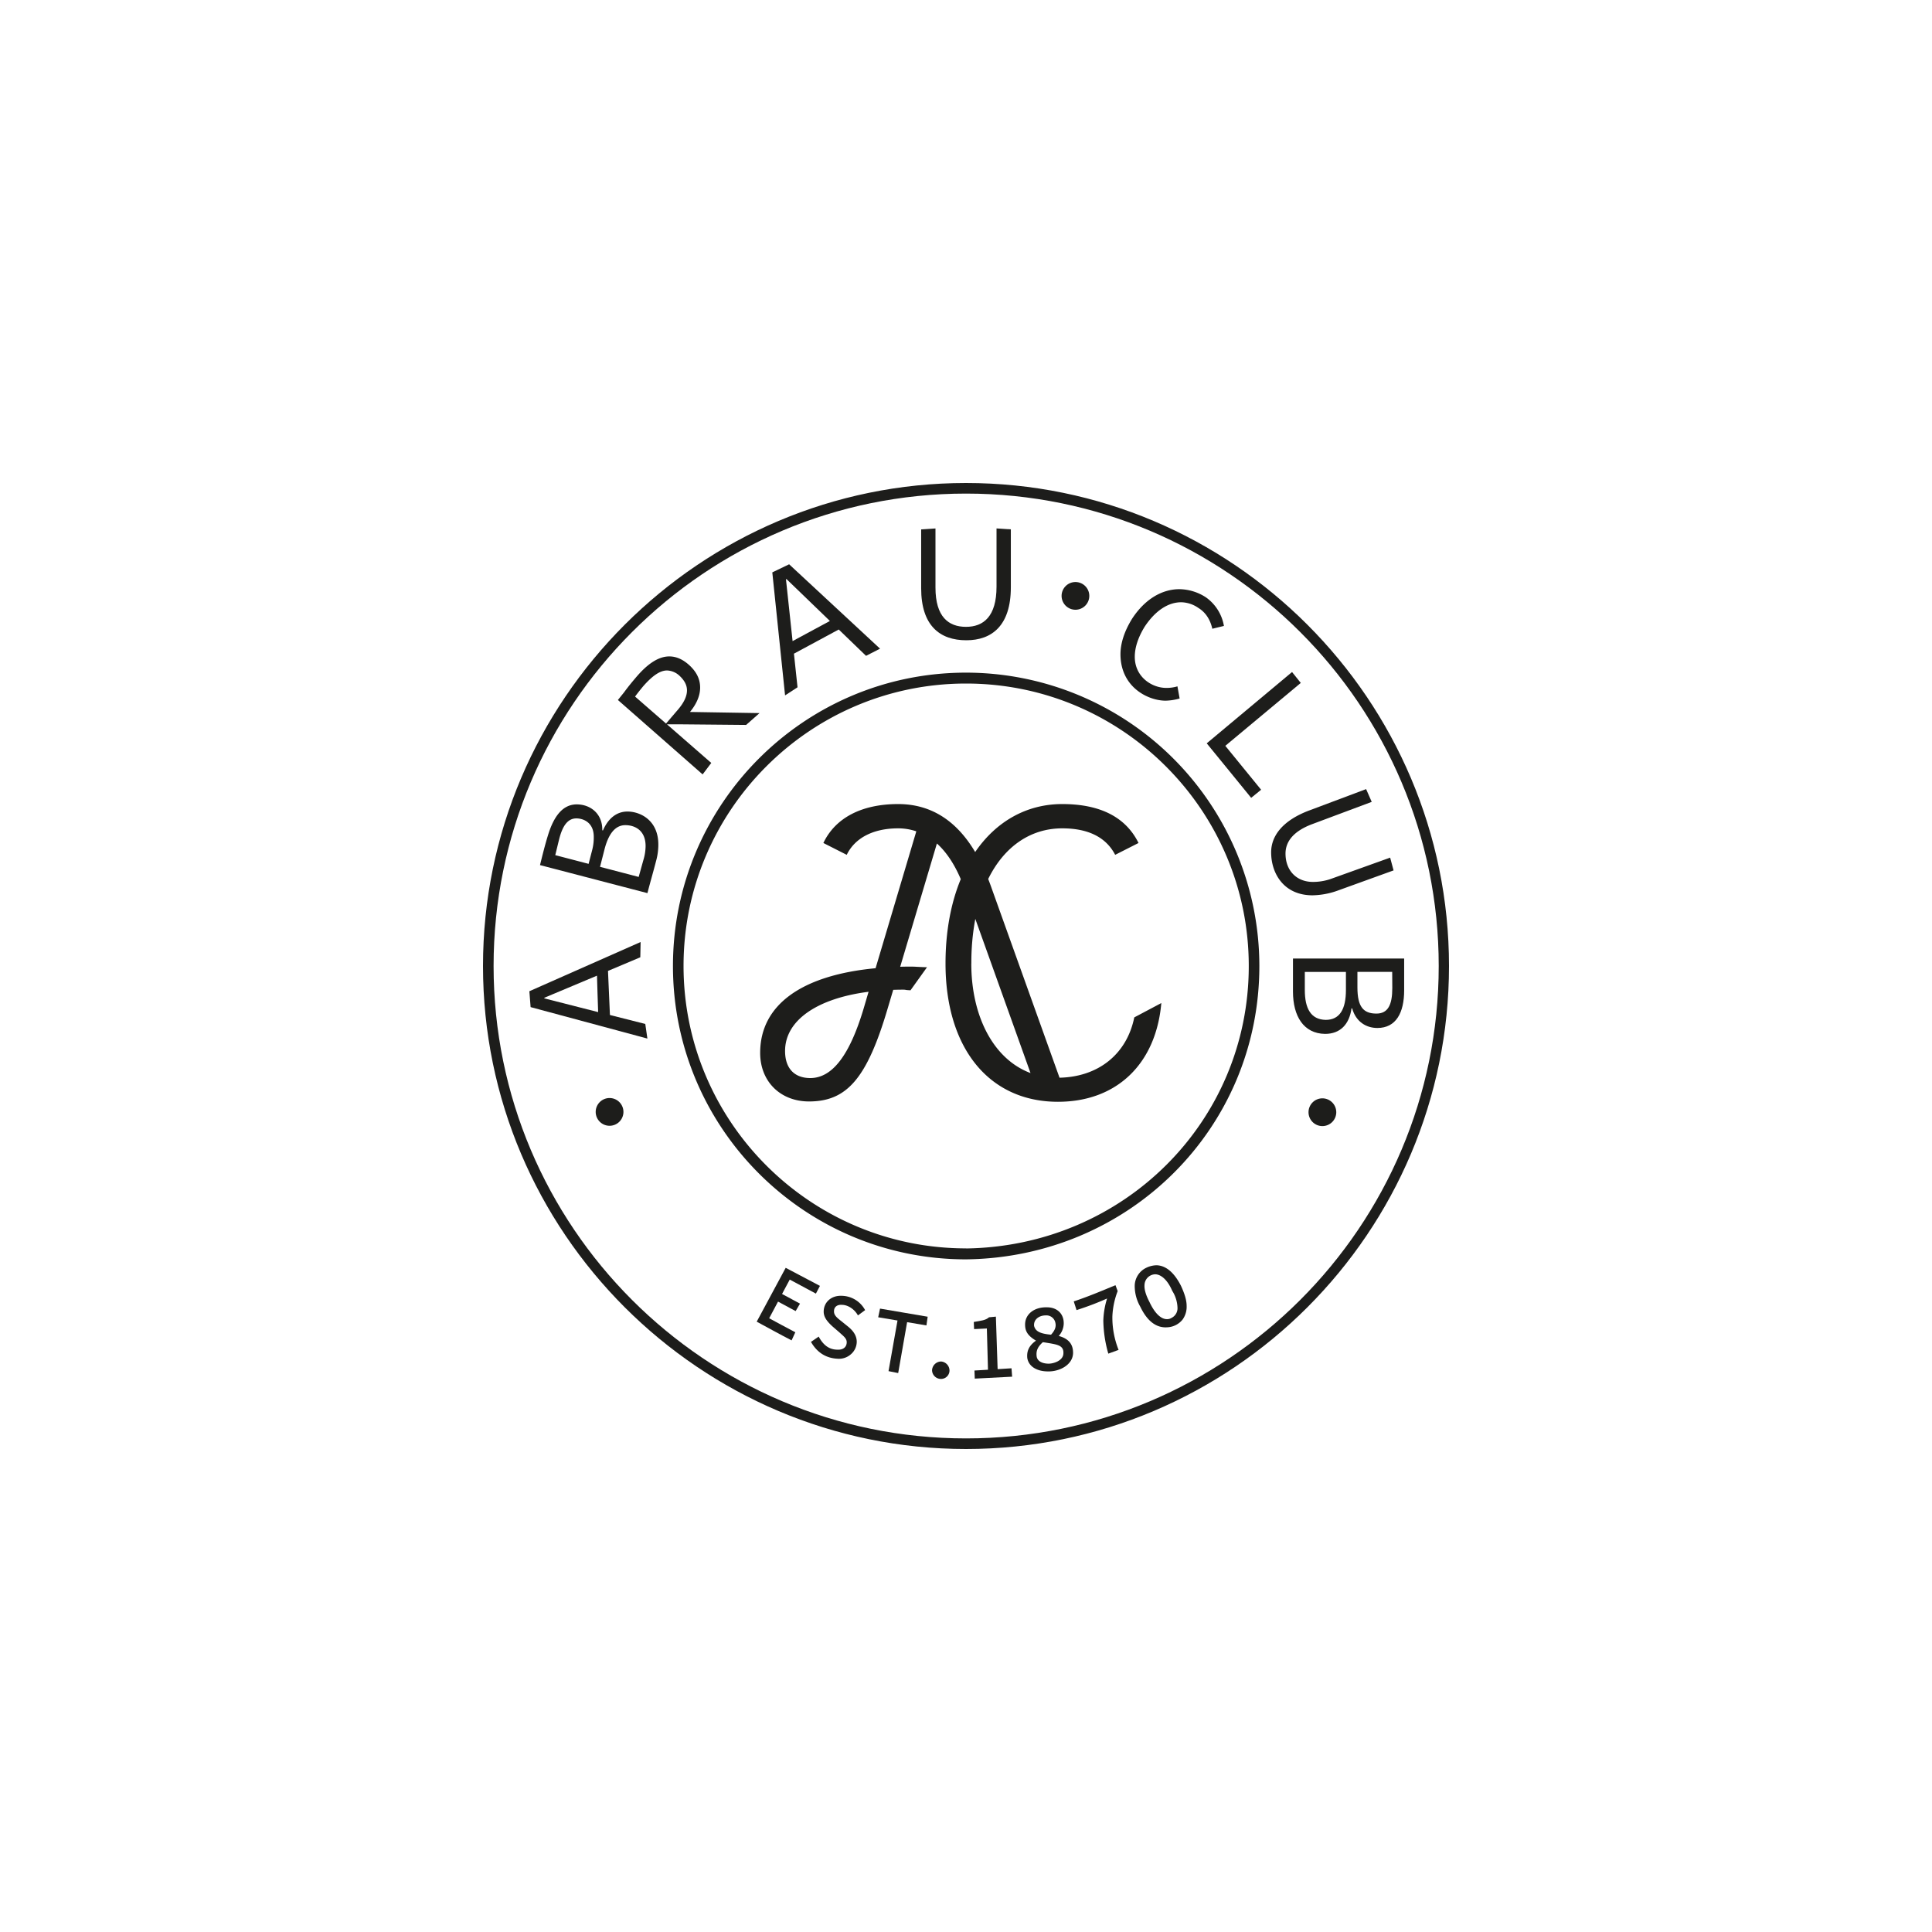 <?xml version="1.0" encoding="UTF-8"?> <svg xmlns="http://www.w3.org/2000/svg" id="Layer_1" data-name="Layer 1" viewBox="0 0 1000 1000"><defs><style>.cls-1{fill:#1d1d1b;}</style></defs><path class="cls-1" d="M548.41,557.82l-35.68-99.57c-.4-1.12-.82-2.21-1.24-3.29,8.38-17,22.12-26.21,38.32-26.21,13.54,0,22.72,4.68,27.4,13.71l12.09-6.13c-6.61-13.38-19.83-20.15-39.49-20.15-18.45,0-34.24,9-45.06,24.83-9.75-16.4-23-24.83-39.89-24.83-19,0-32.56,7.25-38.68,20.15l12.09,6.13c4.19-8.71,13.7-13.71,26.59-13.71a29.08,29.08,0,0,1,9.42,1.55L453.2,501.15c-38.31,3.61-59.74,19-59.74,43.82,0,14.83,10.47,25.14,25.3,25.14,19.67,0,30-12.08,40.62-47.87l2.95-9.9c1.63-.05,3.27-.09,4.95-.09,2.09,0,.4.16,4,.32l8.54-11.93c-5.32-.16-5.88-.32-8.14-.32-1.95,0-3.86,0-5.74.08l19-63.81c4.85,4.37,9,10.56,12.35,18.45-5.05,12.21-7.89,26.93-7.89,43.67,0,43.84,22.57,71.57,58.19,71.57,30.46,0,50.77-19.67,53.51-51.1l-14,7.42C583.25,545.56,568.59,557.37,548.41,557.82ZM447,522.08C439.71,546.42,430.69,558,419.41,558c-8.22,0-13.06-5-13.06-14,0-15.89,16.62-27.24,43.22-30.66Zm55.77-23.37a122.71,122.71,0,0,1,2.05-23.09l28.57,79.79C514.19,548.24,502.74,526,502.74,498.71Z"></path><path class="cls-1" d="M516.37,708.67l-.9-27.18-3.54.33c-1.78,1.61-4.19,1.77-7.9,2.42l.16,3.7,6.61-.32.58,21.35-7,.41.16,4.19,19.34-1-.32-4.35Z"></path><path class="cls-1" d="M598.65,654.9a12.79,12.79,0,0,0-5.32,1.29,10.49,10.49,0,0,0-6,9.19,21.57,21.57,0,0,0,2.9,11c3.55,7.41,8.22,11,13.87,10.63a10.78,10.78,0,0,0,8-4,11.26,11.26,0,0,0,2.1-7.1c0-3.06-1.13-6.44-2.9-10.31C608,659.09,603.8,655.06,598.65,654.9Zm7.73,27.24a4.21,4.21,0,0,1-2.41.65c-3.07,0-6.29-3.07-9-8.87-1.78-3.39-2.74-6.45-2.58-8.71a5.73,5.73,0,0,1,5.48-5.64c3.06,0,6.45,2.91,8.87,8.55a17.4,17.4,0,0,1,2.73,8.7A5.56,5.56,0,0,1,606.38,682.14Z"></path><path class="cls-1" d="M500,348.16c-83.66,0-151.68,68-151.68,151.84s68,151.84,151.68,151.84c84.62-1,151.84-68,151.84-151.84A151.89,151.89,0,0,0,500,348.16Zm0,298c-80.59,0-146.2-65.61-146.2-146.2S419.41,353.8,500,353.8c80.75,0,146.36,65.61,146.36,146.2S581.56,645.07,500,646.2Z"></path><path class="cls-1" d="M578.5,668.28l-1.13-3.07c-7.41,3.07-14.35,6-21.6,8.39l1.45,4.51c6-1.93,11-3.87,15.8-6a42.47,42.47,0,0,0-1.94,11.44,64.86,64.86,0,0,0,2.58,17.09l5.32-1.94a45.13,45.13,0,0,1-3.22-17.25A41.14,41.14,0,0,1,578.5,668.28Z"></path><path class="cls-1" d="M669.24,496.13v17.09c0,12.73,5.49,21.76,16.61,21.92,7.9,0,12.57-5,13.7-13.22h.32c1.94,6.93,7.25,10.16,13.06,10.16,9.67,0,13.86-7.9,13.86-19.51V496.13Zm27.41,16.28c0,10-3.23,15.48-10.48,15.48-7.74-.17-10.8-6-10.8-15.48v-9.35h21.28Zm24-1c0,8.71-2.25,13.22-8.22,13.22-6.77,0-9.83-3.54-9.83-13.54v-8.06h18Z"></path><path class="cls-1" d="M500,250c-137.65,0-250,112.19-250,250S362.35,750,500,750c137.81,0,250-112.19,250-250S637.81,250,500,250Zm0,494.52c-134.91,0-244.52-109.61-244.52-244.52S365.09,255.48,500,255.48c135.07,0,244.68,109.61,244.68,244.52S635.07,744.52,500,744.52Z"></path><path class="cls-1" d="M487.11,704.71a4.76,4.76,0,0,0-4.68,4.51,4.6,4.6,0,0,0,4.51,4.51,4.37,4.37,0,0,0,4.52-4.35A4.73,4.73,0,0,0,487.11,704.71Z"></path><path class="cls-1" d="M673.28,353.48l-4.52-5.64L624.6,384.75c7.73,9.35,15.31,18.86,23,28.21l5.15-4.19c-6.12-7.58-12.41-15.15-18.53-22.73Z"></path><path class="cls-1" d="M692.78,460.83l28.53-10.31-1.77-6.61-29.66,10.64a28.23,28.23,0,0,1-10.32,1.93c-8.38,0-14.18-5.8-14.18-14.67,0-6.13,4-11.6,14-15.31L710,415.05l-2.9-6.61-29.65,11.13c-13.54,5.15-19.51,13.05-19.51,21.6,0,10.8,6.45,22.24,21.44,22.24A40.39,40.39,0,0,0,692.78,460.83Z"></path><path class="cls-1" d="M684.56,568.5a7.18,7.18,0,1,0,7.09,7.1A7.2,7.2,0,0,0,684.56,568.5Z"></path><path class="cls-1" d="M548,691.49a9.94,9.94,0,0,0,2.58-6.29c.16-5-3.22-8.54-8.7-8.54-6.77-.16-11.29,3.71-11.29,8.86,0,2.75.65,5.49,5.65,8.39-3.87,2.74-4.84,5.64-4.52,9,.81,4.84,5.64,6.93,10.64,6.93,5.81.17,12.9-3.22,13.06-9.5C555.45,696.65,554,693.1,548,691.49Zm-12.73-5c-.48-3.38,2.42-5.64,6-5.64a4.74,4.74,0,0,1,5,3.87c.48,2.09-.32,4-2.26,6.12C539,690.36,536.11,689.39,535.3,686.49Zm7.58,19.34c-3.39,0-6-1.29-6.29-3.86s.32-4.68,3.22-7.26l1.13.16c6,1,9.67,1.29,9.51,5.49C550.45,704.38,545.13,705.83,542.88,705.83Z"></path><path class="cls-1" d="M412.8,355.74l-1.86-17.4,23.19-12.51,14.13,13.63,7.25-3.71-47.06-43.68-8.71,4.19,6.61,63.67Zm-5.8-56.1,22.55,21.77-19.31,10.42L406.83,300Z"></path><path class="cls-1" d="M500.16,331.4c13.22,0,23.05-7.58,23.05-27.4V274l-7.41-.49v30.14c0,15.48-6.77,20.8-15.8,20.8s-15.8-5.16-15.8-20.31V273.53l-7.41.49v30.46C476.79,323.82,486.46,331.4,500.16,331.4Z"></path><path class="cls-1" d="M368.15,394.9l-22.94-20h6.18l34.81.32,6.93-6.12-36-.59c3.35-4.06,5.26-8.34,5.26-12.63s-1.78-8.06-5.64-11.61c-3.39-3.06-6.77-4.51-10.32-4.51-5.64,0-11.45,3.87-17.73,11.44-1.59,1.86-3.83,4.59-5.65,7.11l-3.22,4,43.85,38.52Zm-39.44-34.36c1.54-2.08,3-3.89,4.3-5.45,4.84-5.48,8.71-8.06,12.25-8.06a10,10,0,0,1,6.45,2.74c2.58,2.42,3.87,4.84,3.87,7.58q0,4.59-4.84,10.16l-6,7Z"></path><path class="cls-1" d="M603.32,362.67a28.43,28.43,0,0,0,7.25-1.13l-1.13-6.29a19.13,19.13,0,0,1-5.8.81c-7.41,0-16.28-5.64-16.28-16.12,0-4.83,1.78-10.15,5.16-15.63,5.48-8.22,12.09-12.58,18.86-12.58a16,16,0,0,1,8.86,2.91c4.2,2.57,6.29,6.6,7.26,10.8l6-1.46a22.83,22.83,0,0,0-9.35-14.82,25.69,25.69,0,0,0-13.7-4.2c-9,0-17.89,5.16-24.5,15.32-4,6.44-6,12.73-6,18.37C580,355.74,594.29,362.67,603.32,362.67Z"></path><path class="cls-1" d="M556.74,315.6a7.17,7.17,0,1,0-7.26-7.25A7.18,7.18,0,0,0,556.74,315.6Z"></path><path class="cls-1" d="M454.55,681.82c3.34.58,6.65,1.12,10,1.67l-4.65,26.21,5,1,4.62-26.35c3.34.55,6.68,1.11,10,1.69l.64-4.51c-8.22-1.46-16.44-2.74-24.66-4.2Z"></path><path class="cls-1" d="M408.77,662.31l13.54,7.26,2.09-4-17.73-9.35-15,27.88c6,3.23,11.77,6.45,18.06,9.68l1.93-4.2c-4.51-2.41-9.19-4.83-13.54-7.25l4.59-8.62,9.11,4.91,2.26-3.86-9.29-5Z"></path><path class="cls-1" d="M435.53,670.7c-5.32-.17-9.19,3.38-9.19,8.22,0,2.58,1.45,4.83,4.67,7.73l3.55,3.07c2.09,1.93,3.7,3.06,3.7,5,0,2.58-1.93,4-4.67,3.87-4.35,0-7.41-2.26-9.83-6.77l-4,2.74c3.22,5.64,7.9,8.38,13.54,8.7a9.33,9.33,0,0,0,7.25-2.41,8.58,8.58,0,0,0,2.9-6.29c0-3.06-1.61-5.64-4.67-8.06l-3.39-2.74c-2.09-1.61-3.86-3.06-3.7-5.16,0-2.09,1.61-3.38,4-3.22,3.22,0,6.6,2.26,8.38,5.48l3.71-2.74A14,14,0,0,0,435.53,670.7Z"></path><path class="cls-1" d="M315.7,525.36l-1-22.82,16.72-7.05.16-7.9L274,513.06l.64,8.22,60.45,16.28L334,530Zm-33.95-8.6v-.32L309,505c.21,5.85.37,13.56.6,18.86Z"></path><path class="cls-1" d="M324.79,420.05c-5.64,0-10,3.55-12.73,9.83l-.32-.16c.16-8.54-6.13-13.37-13.22-13.37-7.42,0-11.93,6.44-14.83,15.79-1.61,5.16-2.9,10.48-4.19,15.63l55.61,14.51c1.45-5.64,3.06-11.12,4.51-16.76a31.51,31.51,0,0,0,1.13-8.38C340.75,424.4,331.24,420.05,324.79,420.05Zm-18.21,19.66-1.92,7.42-17.26-4.51c.64-2.58,1.29-5.32,1.93-7.9,1.77-7.25,4.51-11.12,9-11.12,3.38,0,9,1.93,9,9.51A25.52,25.52,0,0,1,306.58,439.71ZM333,445.2c-.81,2.9-1.61,5.8-2.42,8.7l-20-5.23,2.3-9c2.1-8.21,5.64-12.57,10.8-12.57,5,0,10.48,2.74,10.48,10.8A25.62,25.62,0,0,1,333,445.2Z"></path><path class="cls-1" d="M315.6,568.34a7.18,7.18,0,1,0,7.09,7.09A7.19,7.19,0,0,0,315.6,568.34Z"></path></svg> 
